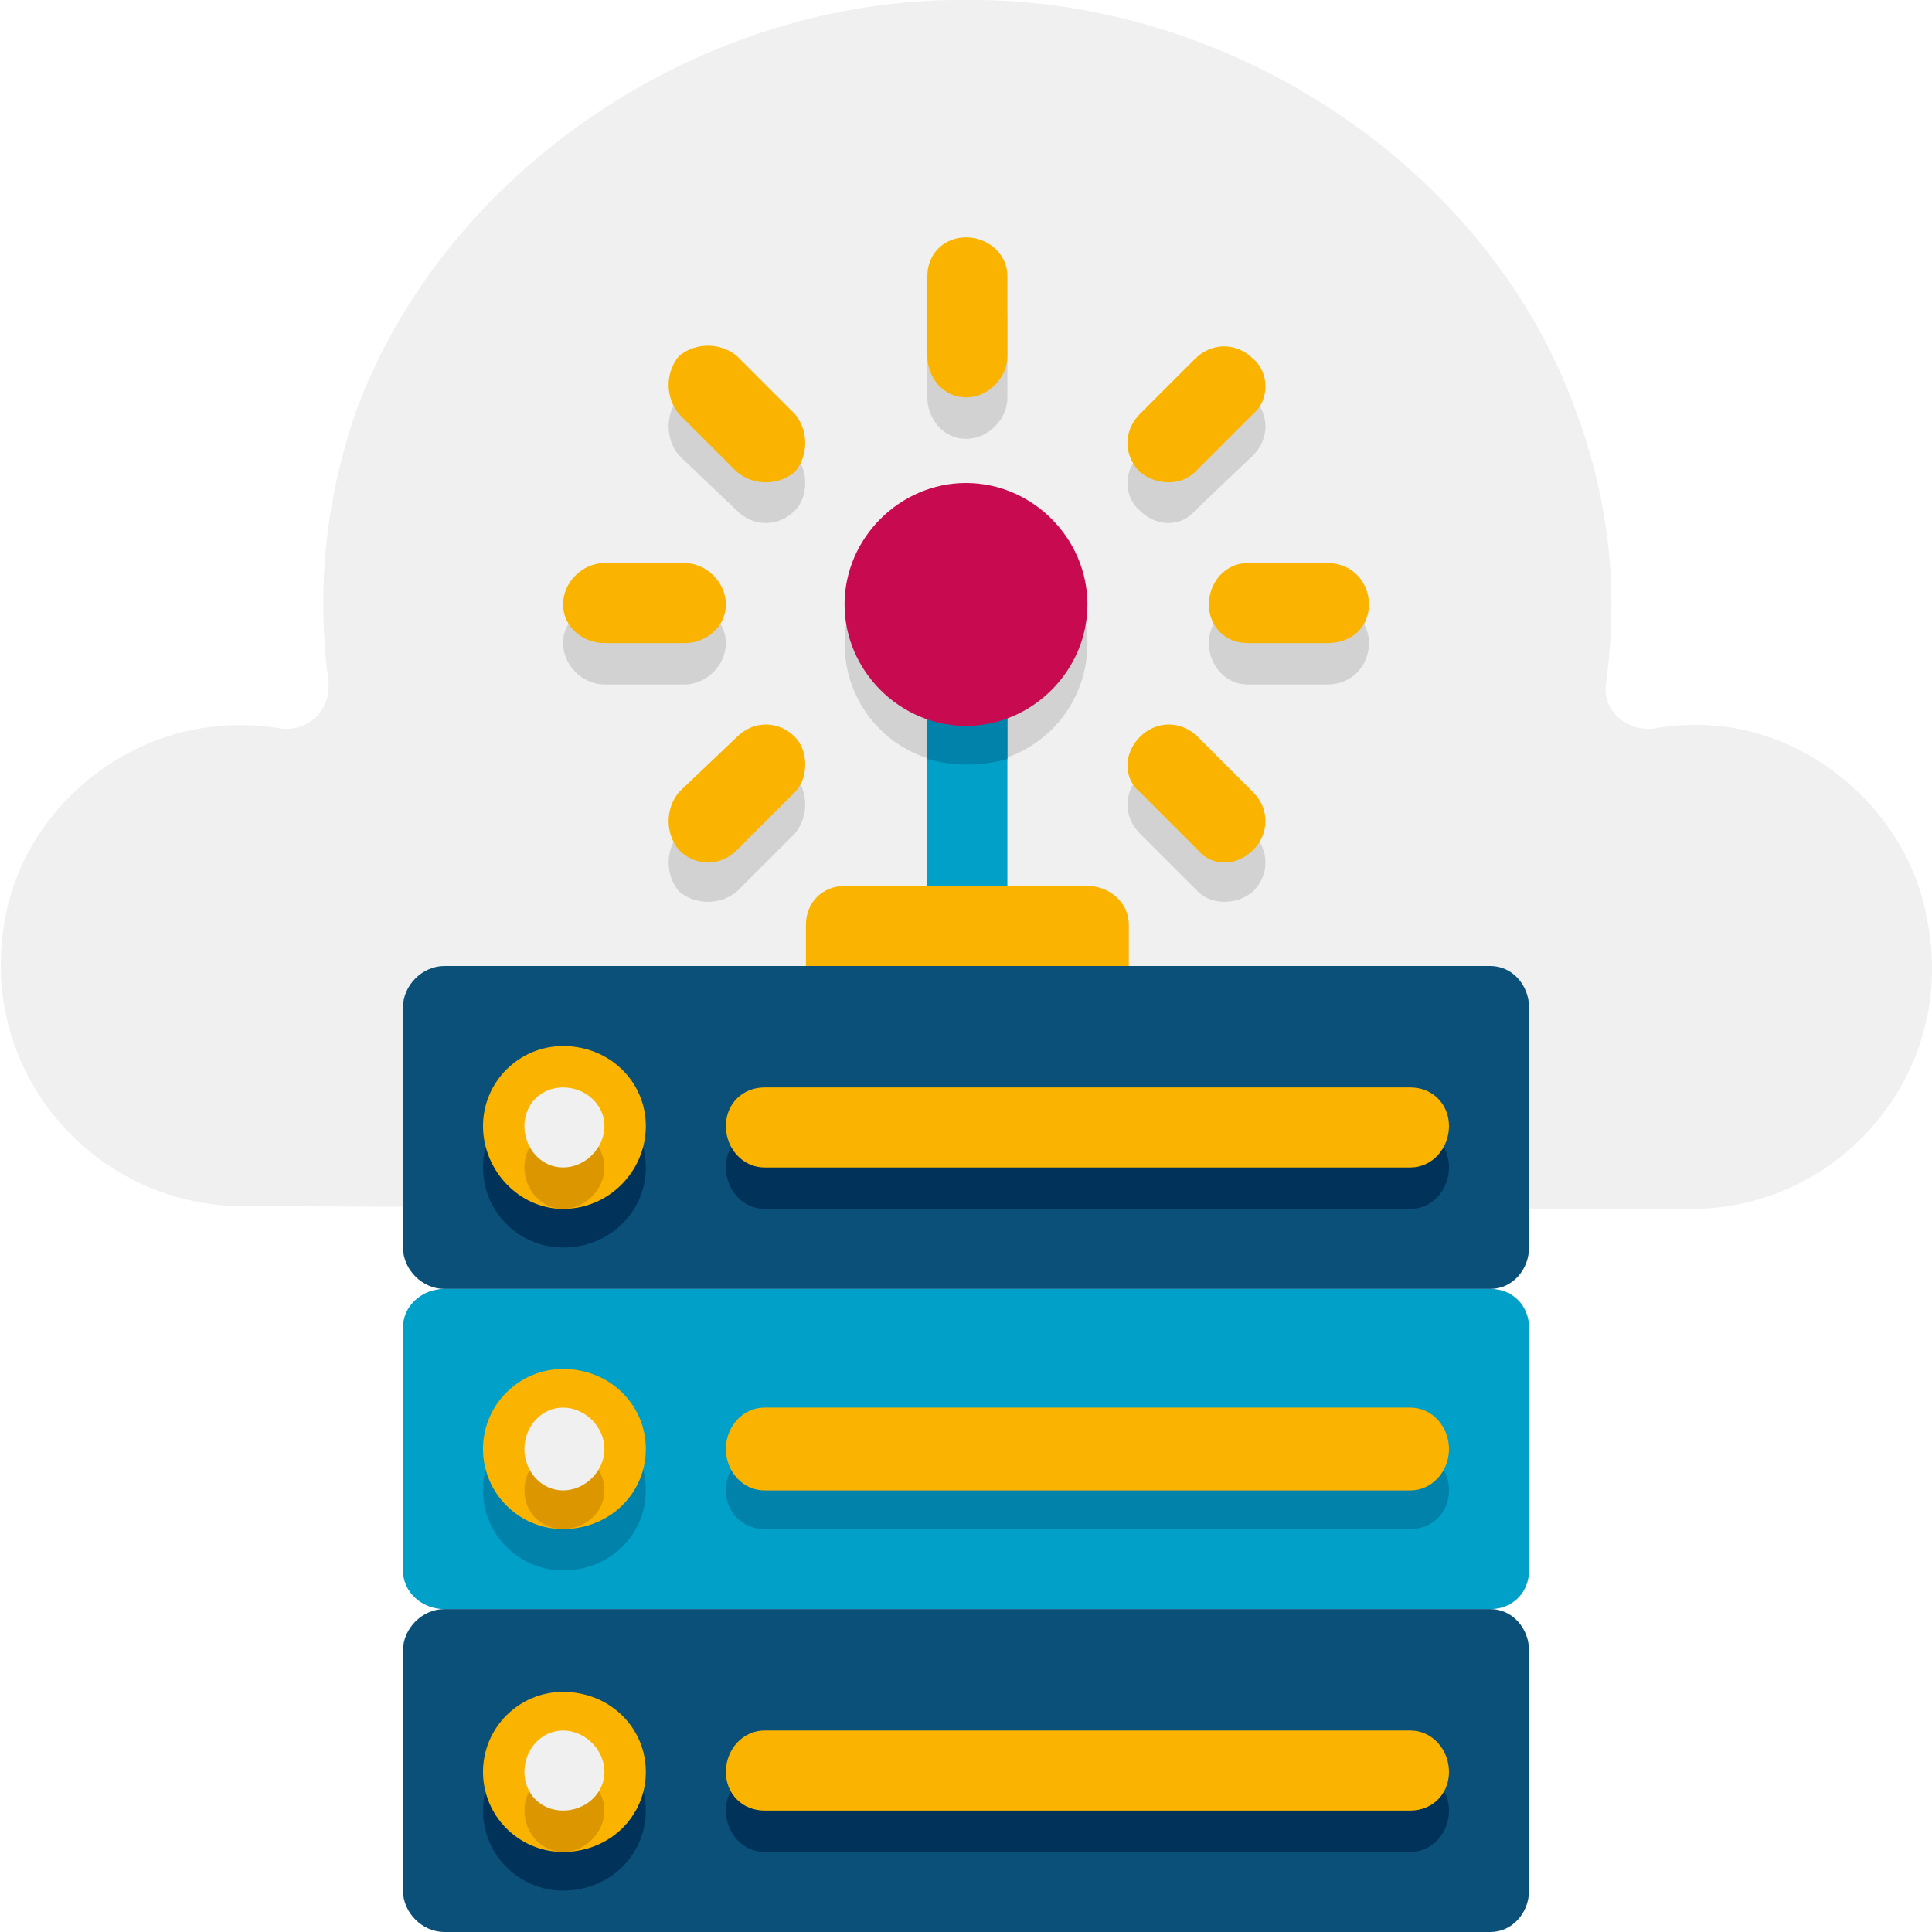 <svg version="1.2" xmlns="http://www.w3.org/2000/svg" viewBox="0 0 70 70" width="70" height="70"><style>.a{fill:#f0f0f0}.b{fill:#d2d2d2}.c{fill:#0a5078}.d{fill:#00325a}.e{fill:#fab400}.f{fill:#dc9600}.g{fill:#00a0c8}.h{fill:#0082aa}.i{fill:#c80a50}</style><path class="a" d="m69.8 33.2c-0.6-3.2-3.2-5.9-6.4-6.7-1.2-0.3-2.4-0.3-3.5-0.1-1 0.1-1.9-0.7-1.7-1.7 0.4-3.1 0.2-6.3-1.1-9.8-3.2-8.9-12.6-15-22.1-14.9-9.4 0.1 0 0 0 0-9.4-0.1-18.8 6-22.1 14.9-1.2 3.5-1.4 6.7-1 9.8 0.1 1-0.7 1.8-1.7 1.7q-1.7-0.3-3.5 0.1c-3.3 0.8-5.9 3.5-6.5 6.7-1.1 5.6 3.2 10.5 8.6 10.5l26.2 0.1h26.3c5.4 0 9.7-5 8.5-10.6z"/><path class="b" d="m21.9 21.9h2.9c0.8 0 1.5 0.6 1.5 1.4 0 0.8-0.7 1.5-1.5 1.5h-2.9c-0.8 0-1.5-0.7-1.5-1.5 0-0.8 0.7-1.4 1.5-1.4z"/><path class="b" d="m26.7 14.4l2.1 2.1c0.5 0.5 0.5 1.5 0 2-0.6 0.6-1.5 0.6-2.1 0l-2.1-2c-0.5-0.6-0.5-1.5 0-2.1 0.6-0.6 1.5-0.6 2.1 0z"/><path class="b" d="m28.8 28.1c0.5 0.6 0.5 1.5 0 2.1l-2.1 2.1c-0.6 0.5-1.5 0.5-2.1 0-0.5-0.6-0.5-1.5 0-2.1l2.1-2.1c0.6-0.5 1.5-0.5 2.1 0z"/><path class="b" d="m48.1 24.8h-2.9c-0.8 0-1.4-0.7-1.4-1.5 0-0.8 0.6-1.4 1.4-1.4h2.9c0.9 0 1.5 0.6 1.5 1.4 0 0.8-0.6 1.5-1.5 1.5z"/><path class="b" d="m43.4 32.3l-2.1-2.1c-0.6-0.6-0.6-1.5 0-2.1 0.6-0.5 1.5-0.5 2.1 0l2 2.1c0.6 0.6 0.6 1.5 0 2.1-0.6 0.5-1.5 0.5-2 0z"/><path class="b" d="m41.3 18.5c-0.6-0.5-0.6-1.5 0-2l2-2.1c0.6-0.5 1.5-0.5 2.1 0 0.6 0.6 0.6 1.5 0 2.1l-2.1 2c-0.5 0.6-1.4 0.6-2 0z"/><path fill-rule="evenodd" class="b" d="m35 27.7c-2.4 0-4.4-1.9-4.4-4.4 0-2.4 2-4.3 4.4-4.3 2.4 0 4.4 1.9 4.4 4.3 0 2.5-2 4.4-4.4 4.4z"/><path class="c" d="m54 46.7h-37.9c-0.8 0-1.5-0.7-1.5-1.5v-8.7c0-0.8 0.7-1.5 1.5-1.5h37.9c0.8 0 1.4 0.7 1.4 1.5v8.7c0 0.8-0.6 1.5-1.4 1.5z"/><path fill-rule="evenodd" class="d" d="m20.4 45.2c-1.6 0-2.9-1.3-2.9-2.9 0-1.6 1.3-2.9 2.9-2.9 1.7 0 3 1.3 3 2.9 0 1.6-1.3 2.9-3 2.9z"/><path class="d" d="m51.1 40.8h-23.4c-0.8 0-1.4 0.7-1.4 1.5 0 0.8 0.6 1.5 1.4 1.5h23.4c0.8 0 1.4-0.7 1.4-1.5 0-0.8-0.6-1.5-1.4-1.5z"/><path fill-rule="evenodd" class="e" d="m20.4 43.8c-1.6 0-2.9-1.4-2.9-3 0-1.6 1.3-2.9 2.9-2.9 1.7 0 3 1.3 3 2.9 0 1.6-1.3 3-3 3z"/><path fill-rule="evenodd" class="f" d="m20.4 43.8c-0.8 0-1.4-0.7-1.4-1.5 0-0.8 0.6-1.5 1.4-1.5 0.8 0 1.5 0.7 1.5 1.5 0 0.8-0.7 1.5-1.5 1.5z"/><path fill-rule="evenodd" class="a" d="m20.4 42.3c-0.8 0-1.4-0.7-1.4-1.5 0-0.8 0.6-1.4 1.4-1.4 0.8 0 1.5 0.6 1.5 1.4 0 0.8-0.7 1.5-1.5 1.5z"/><path class="e" d="m51.1 42.3h-23.4c-0.8 0-1.4-0.7-1.4-1.5 0-0.8 0.6-1.4 1.4-1.4h23.4c0.8 0 1.4 0.6 1.4 1.4 0 0.8-0.6 1.5-1.4 1.5z"/><path class="g" d="m54 58.3h-37.9c-0.8 0-1.5-0.6-1.5-1.4v-8.8c0-0.8 0.7-1.4 1.5-1.4h37.9c0.8 0 1.4 0.6 1.4 1.4v8.8c0 0.8-0.6 1.4-1.4 1.4z"/><path fill-rule="evenodd" class="h" d="m20.4 56.9c-1.6 0-2.9-1.3-2.9-2.9 0-1.7 1.3-3 2.9-3 1.7 0 3 1.3 3 3 0 1.6-1.3 2.9-3 2.9z"/><path class="h" d="m51.1 52.5h-23.4c-0.8 0-1.4 0.7-1.4 1.5 0 0.8 0.6 1.4 1.4 1.4h23.4c0.8 0 1.4-0.6 1.4-1.4 0-0.8-0.6-1.5-1.4-1.5z"/><path fill-rule="evenodd" class="e" d="m20.4 55.4c-1.6 0-2.9-1.3-2.9-2.9 0-1.6 1.3-2.9 2.9-2.9 1.7 0 3 1.3 3 2.9 0 1.6-1.3 2.9-3 2.9z"/><path fill-rule="evenodd" class="f" d="m20.4 55.4c-0.8 0-1.4-0.6-1.4-1.4 0-0.8 0.6-1.5 1.4-1.5 0.8 0 1.5 0.7 1.5 1.5 0 0.8-0.7 1.4-1.5 1.4z"/><path fill-rule="evenodd" class="a" d="m20.4 54c-0.8 0-1.4-0.7-1.4-1.5 0-0.8 0.6-1.5 1.4-1.5 0.8 0 1.5 0.7 1.5 1.5 0 0.8-0.7 1.5-1.5 1.5z"/><path class="e" d="m51.1 54h-23.4c-0.8 0-1.4-0.7-1.4-1.5 0-0.8 0.6-1.5 1.4-1.5h23.4c0.8 0 1.4 0.7 1.4 1.5 0 0.8-0.6 1.5-1.4 1.5z"/><path class="c" d="m54 70h-37.9c-0.8 0-1.5-0.7-1.5-1.5v-8.7c0-0.8 0.7-1.5 1.5-1.5h37.9c0.8 0 1.4 0.7 1.4 1.5v8.7c0 0.8-0.6 1.5-1.4 1.5z"/><path fill-rule="evenodd" class="d" d="m20.4 68.5c-1.6 0-2.9-1.3-2.9-2.9 0-1.6 1.3-2.9 2.9-2.9 1.7 0 3 1.3 3 2.9 0 1.6-1.3 2.9-3 2.9z"/><path class="d" d="m51.1 64.2h-23.4c-0.8 0-1.4 0.6-1.4 1.4 0 0.8 0.6 1.5 1.4 1.5h23.4c0.8 0 1.4-0.7 1.4-1.5 0-0.8-0.6-1.4-1.4-1.4z"/><path fill-rule="evenodd" class="e" d="m20.4 67.1c-1.6 0-2.9-1.3-2.9-2.9 0-1.6 1.3-2.9 2.9-2.9 1.7 0 3 1.3 3 2.9 0 1.6-1.3 2.9-3 2.9z"/><path fill-rule="evenodd" class="f" d="m20.4 67.1c-0.8 0-1.4-0.7-1.4-1.5 0-0.8 0.6-1.4 1.4-1.4 0.8 0 1.5 0.6 1.5 1.4 0 0.8-0.7 1.5-1.5 1.5z"/><path fill-rule="evenodd" class="a" d="m20.4 65.6c-0.8 0-1.4-0.6-1.4-1.4 0-0.8 0.6-1.5 1.4-1.5 0.8 0 1.5 0.7 1.5 1.5 0 0.8-0.7 1.4-1.5 1.4z"/><path class="e" d="m51.1 65.6h-23.4c-0.8 0-1.4-0.6-1.4-1.4 0-0.8 0.6-1.5 1.4-1.5h23.4c0.8 0 1.4 0.7 1.4 1.5 0 0.8-0.6 1.4-1.4 1.4z"/><path fill-rule="evenodd" class="g" d="m36.5 23.3v11.7h-2.9v-11.7z"/><path class="h" d="m36.5 23.3v4.2q-0.7 0.2-1.5 0.2-0.7 0-1.4-0.2v-4.2z"/><path fill-rule="evenodd" class="i" d="m35 26.3c-2.4 0-4.4-2-4.4-4.4 0-2.4 2-4.4 4.4-4.4 2.4 0 4.4 2 4.4 4.4 0 2.4-2 4.4-4.4 4.4z"/><path class="e" d="m39.4 32.1h-8.8c-0.8 0-1.4 0.6-1.4 1.4v1.5h11.7v-1.5c0-0.8-0.7-1.4-1.5-1.4z"/><path class="e" d="m21.9 20.4h2.9c0.8 0 1.5 0.7 1.5 1.5 0 0.8-0.7 1.4-1.5 1.4h-2.9c-0.8 0-1.5-0.6-1.5-1.4 0-0.8 0.7-1.5 1.5-1.5z"/><path class="e" d="m26.7 12.9l2.1 2.1c0.5 0.6 0.5 1.5 0 2.1-0.6 0.5-1.5 0.5-2.1 0l-2.1-2.1c-0.5-0.6-0.5-1.5 0-2.1 0.6-0.5 1.5-0.5 2.1 0z"/><path class="e" d="m28.8 26.7c0.5 0.5 0.5 1.5 0 2l-2.1 2.1c-0.6 0.6-1.5 0.6-2.1 0-0.5-0.6-0.5-1.5 0-2.1l2.1-2c0.6-0.6 1.5-0.6 2.1 0z"/><path class="e" d="m48.1 23.3h-2.9c-0.8 0-1.4-0.6-1.4-1.4 0-0.8 0.6-1.5 1.4-1.5h2.9c0.9 0 1.5 0.7 1.5 1.5 0 0.8-0.6 1.4-1.5 1.4z"/><path class="e" d="m43.4 30.8l-2.1-2.1c-0.6-0.5-0.6-1.4 0-2 0.6-0.6 1.5-0.6 2.1 0l2 2c0.6 0.6 0.6 1.5 0 2.1-0.6 0.6-1.5 0.6-2 0z"/><path class="e" d="m41.3 17.1c-0.6-0.6-0.6-1.5 0-2.1l2-2c0.6-0.6 1.5-0.6 2.1 0 0.6 0.5 0.6 1.5 0 2l-2.1 2.1c-0.5 0.5-1.4 0.5-2 0z"/><path class="b" d="m36.5 11.5v2.9c0 0.8-0.7 1.5-1.5 1.5-0.8 0-1.4-0.7-1.4-1.5v-2.9c0-0.8 0.6-1.5 1.4-1.5 0.8 0 1.5 0.7 1.5 1.5z"/><path class="e" d="m36.5 10v2.9c0 0.8-0.7 1.5-1.5 1.5-0.8 0-1.4-0.7-1.4-1.5v-2.9c0-0.8 0.6-1.4 1.4-1.4 0.8 0 1.5 0.6 1.5 1.4z"/></svg>